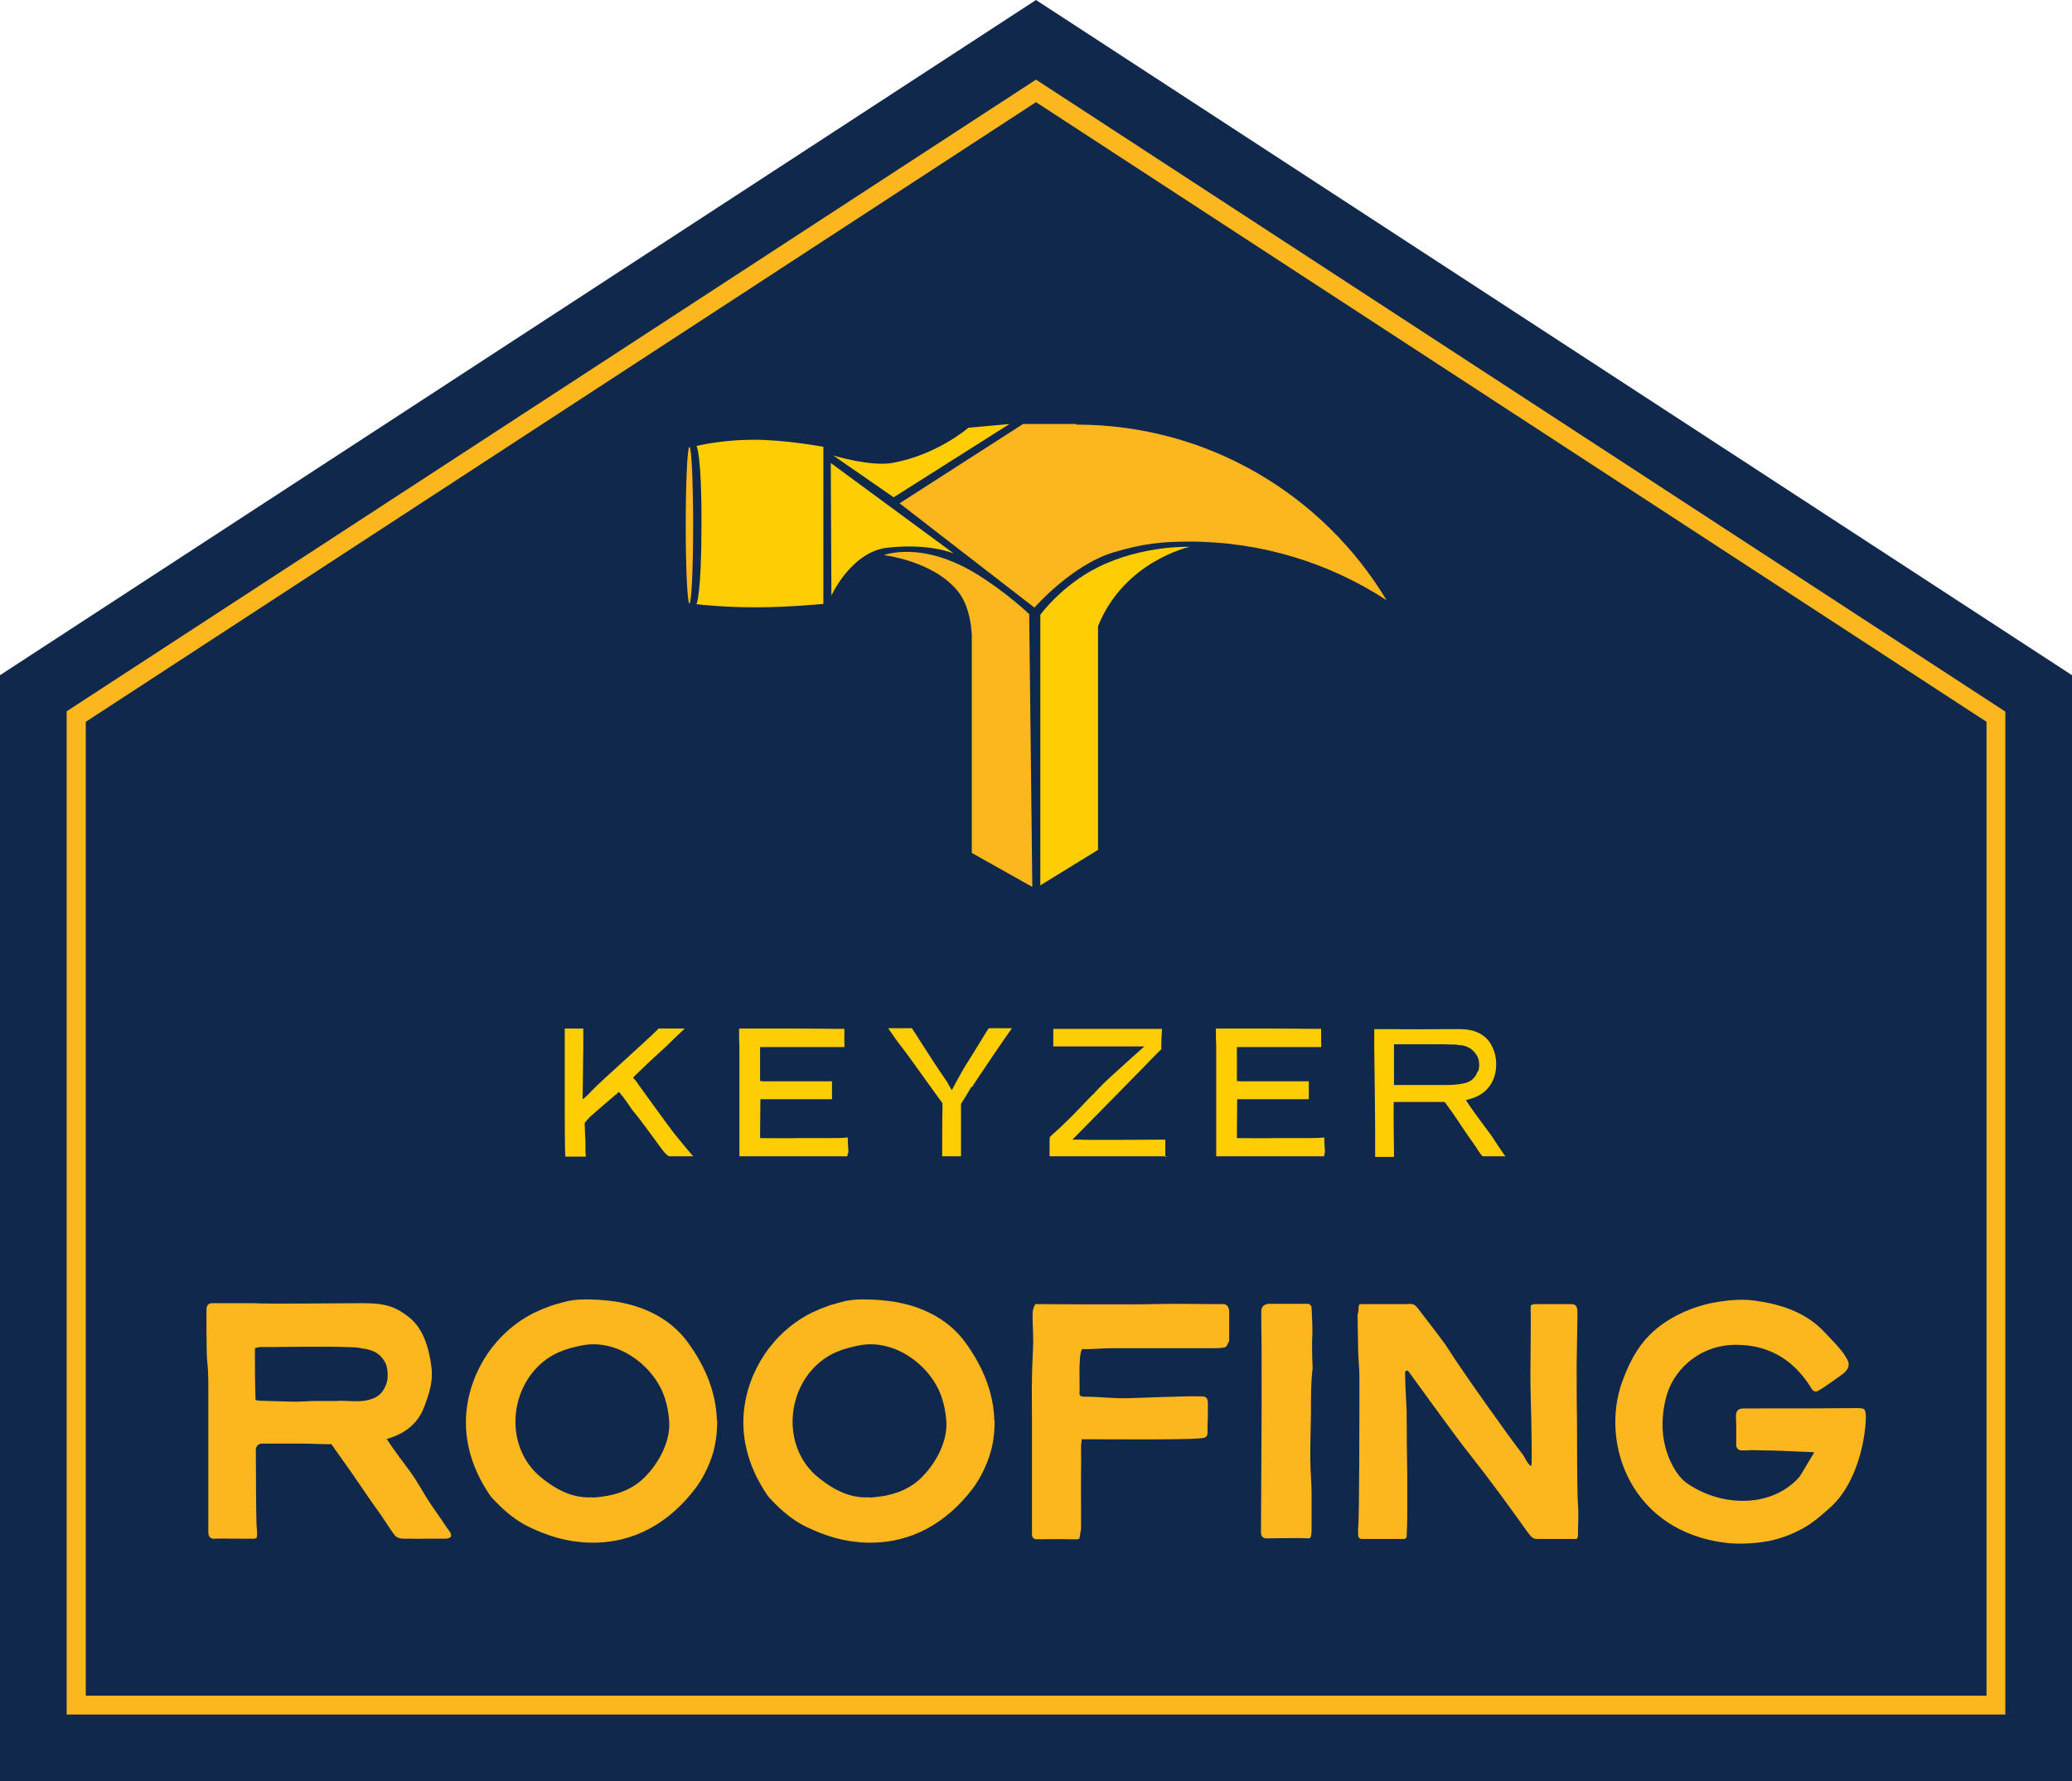 <svg xmlns="http://www.w3.org/2000/svg" id="Layer_2" data-name="Layer 2" viewBox="0 0 671.4 577.2"><defs><style>      .cls-1 {        fill: #10284b;      }      .cls-1, .cls-2, .cls-3 {        stroke-width: 0px;      }      .cls-2 {        fill: #ffcd03;      }      .cls-3 {        fill: #fdb71e;      }    </style></defs><path class="cls-1" d="M671.4,577.2H0V218.8L335.7,0l335.7,218.8v358.4Z"></path><g id="Layer_1-2" data-name="Layer 1-2"><g><path class="cls-3" d="M649.8,555.6H21.6V230.5L335.7,25.8l314.1,204.8v325.1h0ZM27.8,549.5h615.9V233.9L335.7,33.1,27.8,233.9v315.6h0Z"></path><g><ellipse class="cls-3" cx="223.4" cy="170.2" rx="1.2" ry="25.4"></ellipse><path class="cls-2" d="M355.8,275.4l-18.7,11.5v-87.7s7-9.6,18.7-15.4c14.5-7.2,29.7-6.6,29.7-6.6,0,0-21.2,4.6-29.7,25.7v72.5Z"></path><path class="cls-3" d="M334.5,287.4l-19.6-11v-70.1s0-9.3-4.6-14.8c-8-9.8-23.9-11.6-23.9-11.6,0,0,12-4.8,29.7,5.9,10,6.1,17.4,13.2,17.4,13.2l1,88.3h0Z"></path><polygon class="cls-2" points="310.9 143.6 310.9 143.6 310.9 143.6 310.9 143.6"></polygon><path class="cls-3" d="M348.7,137.4c-.8,0-16.4,0-17.2,0l-40,25.7,43.7,33.8s12-13.8,25.6-17.9c9.6-2.9,16.1-3.5,24.5-3.5,23.6,0,45.6,7,64,19-20.5-34.1-57.9-56.9-100.5-56.9h0Z"></path><path class="cls-2" d="M244.2,142.5c-8.7,0-15.8,1.4-18.5,2,0,0,1.7,2.7,1.6,25.7,0,22.3-1.6,25.6-1.6,25.6,2.7.3,9.5,1,19.5,1s21.6-1.1,21.6-1.1v-50.9s-12-2.3-22.6-2.3h0Z"></path><path class="cls-2" d="M269.3,150.1l39.8,29.3s-7.7-3.5-21.7-1.9c-11.6,1.4-18,15.5-18,15.5l-.2-42.9h0Z"></path><path class="cls-2" d="M289.5,161.2l37.6-23.8-13.3,1.2s-10.1,8.8-24.6,11.4c-7.1,1.3-19.2-2.4-19.2-2.4l19.5,13.5h0Z"></path><path class="cls-2" d="M224.8,374.7h-1.8c-1.9,0-4.2,0-6,0-.3,0-1-.4-1.9-1.5-1-1.3-2-2.6-2.9-3.9,0,0-5.2-7.1-6.4-8.5-1.1-1.2-2.1-2.9-2.9-4-.5-.6-.9-1.2-1.1-1.5-.1-.1-.2-.3-.4-.4h0c0,0,0-.2-.1-.2l-.8-.9-.9.9c0,0-.1,0-.2.1-.3.2-8.2,7.1-8.2,7.1-.5.5-1.6,1.8-1.7,1.9,0,0-.1.6,0,1.4,0,1.5.2,4.6.2,4.6,0,.5,0,1.1,0,1.7,0,1,0,2,.1,2.8v.5c-1.7,0-5,0-6.6,0-.2-1.6-.2-14-.2-14.8v-26.7c.4,0,.8,0,1.1,0h0c1.5,0,2.9,0,4.4,0,.2,0,.4,0,.5,0,0,.2,0,.6,0,.9v2.2c0,1,0,2.1,0,3.1,0,1.6-.2,13.2-.2,16.6,0,.4,2.9-2.5,2.9-2.6h0s.5-.5.7-.7c1.3-1.5,18.8-17.1,20.6-19.1h.1c.1-.2.2-.4.3-.4h.3c.7,0,4.9,0,8.2,0-1,.9-2.2,2.1-3.6,3.4l-.3.3c-1.6,1.6-3.4,3.3-4.1,3.9-1.7,1.4-8.7,8.2-8.7,8.2,0,.2.2.4.5.8h.1c.2.4,11.1,15.4,12.5,17.2,1.8,2.2,4.3,5.3,6.4,7.7h0Z"></path><path class="cls-2" d="M274.7,373.8c0,.6-.2.9-.2.9h-8.6c-7.3,0-20.8,0-22.5,0-1,0-2.4,0-3.3,0h-.5v-1.8c0-1.2,0-20.6,0-20.6v-3.6c0-2.6,0-5.3,0-8,0-1.4,0-2.9-.1-4.3v-.2c0-.9,0-1.8,0-2.6v-.3c0,0,.2,0,.4,0,1.7,0,3.4,0,5.1,0h.7c4.6,0,21.1,0,24.7.1.6,0,1,0,1.4,0,.4,0,.8,0,1.2,0,.1,0,.4,0,.6,0v1.6c0,1.5,0,2.5,0,2.9.1.5,0,.9,0,1.4h-.6c-.7,0-1.4,0-2.1,0-1.3,0-2.6,0-4,0-2.5,0-5.1,0-7.5,0h-.3c-2.2,0-4.5,0-6.8,0-1,0-2,0-3,0h-3s0,1.3,0,1.8c0,2.4,0,4.5,0,6.3v2.9s1.9.2,2.3.1h0c1,0,3.2,0,5.8,0h.5c5.3,0,11.9,0,14.5,0h.2v.2c0,1.6,0,3,0,4.8,0,.2,0,.3,0,.5,0,.1,0,.2,0,.3h0c-2.9,0-5.8,0-8.6,0-1.9,0-3.7,0-5.6,0s-4.3,0-6.5,0c-.4,0-.8,0-1.1,0h-1.4c0-.1-.1,10.8-.1,11.1v1.5s10.2.1,12.7,0c2.2,0,4.4,0,6.5,0,1,0,2,0,3.1,0h.8c1.6,0,3.5,0,5.3-.2,0,1.5.1,2.5.2,4.2,0,.2,0,.6,0,.8h0Z"></path><path class="cls-2" d="M314.7,352.3h0c-.5.9-2.2,3.7-3.3,5.4h0c0,.1,0,.2,0,.2,0,0,0,.5,0,1.2,0,1.4,0,2.8,0,4.1,0,1.1,0,6.4,0,9.5v2s-1.2,0-1.2,0c-1.4,0-2.9,0-4.3,0h-.6c0-.5,0-1,0-1.4,0-2.2,0-11.9.1-14,0-.9,0-1.4,0-1.4v-.4c-1.9-2.5-11.8-16.5-12.9-17.8-1.7-2.1-3.2-4.3-4.7-6.5h7.7c3.7,5.7,7.6,12,11.4,17.4l1.5,2.7s3.5-6.6,4.9-8.7c1.3-2,2.8-4.5,4.1-6.6,1.3-2.1,2.4-4,3-4.8h7.5c-1.7,2.3-11.6,16.9-12.9,19h0Z"></path><path class="cls-2" d="M378.1,374.7c-.2,0-11.2,0-11.7,0-1.1,0-24,0-26.3,0v-1.1c0-1,0-2,0-2.9,0,0,0-2.1.1-2.2.1-.2.6-.6,1.2-1.2,4.1-3.6,7.8-7.5,11.3-11.2.5-.5,1-1,1.5-1.5h.1c.4-.6,3-3.2,3-3.2,1.6-1.7,13.5-12.3,13.5-12.3h-2.3c-.3,0-24.4,0-24.4,0-.5,0-2,0-2.2,0h-.6c0-1.3,0-1.9,0-3.2v-1.1c0-.1,0-.4,0-.6v-.2c0-.2,0-.3,0-.5,0,0,0,0,0-.1h0c.8,0,12.9,0,21,0,6.6,0,12.6,0,13.7,0,.3,0,.4,0,.5,0,0,.1,0,.2,0,.5-.1,1.7-.2,3.4-.2,4.9,0,.3,0,.6,0,.9,0,.2,0,.4-.2.5l-.3.3c-.7.6-1.4,1.4-2.2,2.2l-3.1,3.2c-3.5,3.6-7.2,7.3-10.8,11-.7.7-12.2,12.4-12.2,12.4h2.6c.7.2,25.9,0,27.5,0,0,1.9,0,3.7,0,5.7h0Z"></path><path class="cls-2" d="M429.2,373.8c0,.6-.2.9-.2.9h-8.6c-7.3,0-20.8,0-22.5,0-1,0-2.4,0-3.3,0h-.5v-1.8c0-1.2,0-20.6,0-20.6v-3.6c0-2.6,0-5.3,0-8,0-1.4,0-2.9-.1-4.3v-.2c0-.9,0-1.8,0-2.6v-.3c0,0,.2,0,.4,0,1.7,0,3.4,0,5.1,0h.7c4.6,0,21.1,0,24.7.1.6,0,1,0,1.4,0,.4,0,.8,0,1.2,0,.1,0,.4,0,.6,0v1.6c0,1.5,0,2.5,0,2.9.1.5,0,.9,0,1.4h-.6c-.7,0-1.4,0-2.1,0-1.3,0-2.6,0-4,0-2.5,0-5,0-7.5,0h-.3c-2.2,0-4.5,0-6.8,0-1,0-2,0-3,0h-3s0,1.3,0,1.8c0,2.4,0,4.5,0,6.3v2.9s1.9.2,2.3.1h0c1,0,3.2,0,5.8,0h.5c5.3,0,12,0,14.5,0h.2v.2c0,1.6,0,3,0,4.8,0,.2,0,.3,0,.5,0,.1,0,.2,0,.3h0c-2.9,0-5.8,0-8.6,0-1.9,0-3.7,0-5.6,0s-4.3,0-6.5,0c-.4,0-.8,0-1.1,0h-1.4c0-.1-.1,10.8-.1,11.1v1.5s10.2.1,12.7,0c2.2,0,4.5,0,6.5,0,1,0,2,0,3,0h.8c1.6,0,3.5,0,5.3-.2,0,1.5.1,2.5.2,4.2,0,.2,0,.6,0,.8h0Z"></path><path class="cls-2" d="M487.9,374.7h-.3c-.6,0-1.2,0-1.7,0-.8,0-1.2,0-1.7,0-.7,0-1.2,0-2.3,0h-1.1c-.4,0-.5-.1-.7-.3-.5-.6-.9-1.3-1.4-2h0c-.5-.8-1-1.5-1.4-2.1-1.2-1.6-2.3-3.3-3.4-4.9h0c-1.1-1.7-2.2-3.3-3.3-4.9-.8-1.1-1.5-2.1-2.1-2.9l-.4-.5h-.7c-.6,0-1.2,0-1.8,0h-.2c-1.3,0-2.5,0-3.6,0-.9,0-8.1,0-8.9,0h-1.3v1.1c-.1.8.1,15,.1,15.1,0,.5,0,1.1,0,1.6-.7,0-1.8,0-2.5,0-2.1,0-3.2,0-3.6,0h0v-7.4c0-7.1-.3-27.3-.3-28.4h0v-1.6c0-.4,0-.8,0-1.2,0-.9,0-1.8,0-2.8h0c1.2,0,5.3,0,7.4,0,2,.1,9.1,0,14.8,0h1c1.9,0,3.6,0,4.8,0,3.9,0,7.6,1.3,9.7,4.7,1.8,2.9,2.2,6.5,1.5,9.7-.9,4-3.8,7-7.8,8.1l-1.7.5,1,1.5c1.2,1.9,7.2,9.9,7.2,9.9.6,1,3.8,5.7,3.8,5.7.3.4.6.8.9,1.2h0ZM479,347.1c.5-1.4.4-3.5-.3-4.8-1.2-2.1-2.8-3.2-5.1-3.6-.2,0-.4,0-.5,0-.5,0-.9-.2-1.4-.2-1.5,0-3-.1-4.5-.1-2.3,0-4.7,0-7,0h-4.2c-.6,0-4.3,0-4.3,0v1.6c0,2.6,0,5.1,0,7.5v.9c0,.6,0,1.1,0,1.7v1.5s11.7,0,12.4,0c.6,0,1.2,0,1.7,0h1.2c.5,0,1.1,0,1.6,0,1.6,0,3.3-.1,5.1-.4,2.5-.4,4.2-1.5,5.1-4h0Z"></path><g><path class="cls-3" d="M144.9,498.6c-1.6,0-3.9,0-5.5,0-3.3,0-3.8.1-7,0-.4,0-1.2,0-1.7,0-1.3,0-2.4-.4-3.1-1.5-1.6-2.2-3.3-5-4.9-7.2-4.1-5.6-7.6-11.2-11.7-16.8-1.2-1.7-2.4-3.4-3.6-5.1-3.4,0-6.7-.2-9.6-.2-1.2,0-9.2,0-13,0-1,0-1.9.9-1.9,1.9,0,5.7.1,22.1.2,23.6,0,1.2.2,2.3.2,3.5,0,1.5,0,1.8-1.1,1.8-.8.1-11.1-.1-12.2,0-1.8.2-2.5-.5-2.5-2.3,0-5.1,0-41.6,0-47.5,0-2.8-.1-5.5-.4-8.2-.2-2.9-.1-5.9-.2-8.9,0-2.3,0-4.6,0-7,0-1.6.4-2.4,2-2.4,1.2,0,9.5,0,13.2,0,4.6.3,27.8,0,35.5,0s10.8,1.3,15,4.6c4.7,3.7,6.5,10.4,7.2,16.1.6,4.6-.7,8.5-2.3,12.8-2.2,5.9-6.8,9-12.2,10.5,2.2,3.4,4.7,6.6,7.1,9.9,2.9,3.8,4.8,7.8,7.5,11.7,1.7,2.4,3.4,4.9,5,7.3.4.5.8,1,1.1,1.6.5.9,0,1.7-1.1,1.7h0ZM109.7,453.9c2.8,0,5.7.4,8.5,0,3.7-.6,5.8-2.1,7-5.5.7-1.8.5-5.3-.4-6.9-1.6-2.9-3.7-4-7.2-4.5-1-.2-2.1-.4-3.1-.4-2.5-.1-5.1-.2-7.6-.2-6,0-12,0-18,.1-1.5,0-2.9,0-4.4,0-.6,0-1.2.2-1.9.4,0,5.8,0,10.9.2,16.8.7.1,1,.2,1.3.2,3.4.1,6.7.2,10.1.3.7,0,1.5,0,2.2,0,1.8,0,3.6-.2,5.4-.2,2.6,0,5.3,0,7.9,0h0Z"></path><path class="cls-3" d="M232.4,460.3c0,2.7-.2,5.5-.8,8.3-.9,4.6-3.5,10.1-6.4,13.9-8.3,10.8-19.6,17.7-34.1,17.4-7.3-.2-13.5-2.1-19.9-5.2-3.9-1.9-7.8-5.1-10.7-8.2-.7-.7-1.4-1.4-1.9-2.2-5.4-8-8.3-17-7.5-26.5,1.2-13.6,9.6-26.3,22.2-32.5,1.7-.8,3.4-1.5,5.1-2.1,1.3-.5,2.8-.8,4.1-1.2,3.5-1.1,7.8-1,11.4-.8,2.9.2,5.9.5,8.8,1.2,8.2,1.9,15.5,6,20.4,12.9,5.5,7.6,9,16.1,9.2,25.1h0ZM192,485.3c6.4-.4,12.3-2,16.9-6.6,4.7-4.7,8.6-12,7.9-18.7-.2-2.3-.6-4.5-1.3-6.7-3.2-10.5-15.3-19.7-27-17.3-4,.8-7.8,1.9-11.2,4.3-12.6,8.9-14.1,28.8-1.8,38.6,4.7,3.8,10.1,6.7,16.5,6.3h0Z"></path><path class="cls-3" d="M322.3,460.3c0,2.7-.2,5.5-.8,8.3-1,4.6-3.5,10.1-6.4,13.9-8.3,10.8-19.6,17.7-34.1,17.4-7.3-.2-13.5-2.1-19.9-5.2-3.9-1.9-7.8-5.1-10.7-8.2-.7-.7-1.4-1.4-1.9-2.2-5.4-8-8.3-17-7.5-26.5,1.2-13.6,9.6-26.3,22.2-32.5,1.7-.8,3.4-1.5,5.1-2.1,1.3-.5,2.8-.8,4.1-1.2,3.5-1.1,7.8-1,11.4-.8,3,.2,5.9.5,8.8,1.2,8.2,1.9,15.5,6,20.4,12.9,5.5,7.6,9,16.1,9.2,25.1h0ZM281.8,485.3c6.4-.4,12.3-2,16.9-6.6,4.7-4.7,8.6-12,7.9-18.7-.2-2.3-.6-4.5-1.3-6.7-3.2-10.5-15.3-19.7-27-17.3-4,.8-7.8,1.9-11.2,4.3-12.6,8.9-14.1,28.8-1.8,38.6,4.7,3.8,10.1,6.7,16.5,6.3h0Z"></path><path class="cls-3" d="M335.2,422.6c.9,0,32.5.2,38.5,0,7.5-.2,14.1,0,22.5,0,.1,0,.2,0,.3,0,1.2.1,1.7,1.1,1.8,2.2,0,.4,0,.8,0,1.3,0,3.2,0,5.2,0,8.3,0,.6-.5.7-.6,1.3,0,.3-.5.8-.8.9-1,.2-2.1.3-3.1.3-11.7,0-22.6,0-34.3,0-2.2,0-5.3.3-7.5.3-.5,0-1,0-1.4,0-1.3,2.3-.6,12.5-.8,14.7.4.8,1.1.7,1.7.7,4.4,0,9.4.6,13.8.5,4.2-.1,20.1-.8,24.1-.6,1.4,0,1.9.6,2,2,0,1.3,0,2.5,0,3.8,0,2.3-.2,3.5-.1,5.8,0,1.7-.9,1.9-2.4,2-5.5.5-28.1.3-34.2.3-1.4,0-2.7,0-4.2,0,0,.9-.2,1.6-.2,2.3.1,5.9-.1,12.3,0,18.2,0,2.4,0,5.3,0,7.7,0,.6,0,1.3-.2,1.9-.2.8,0,2.3-.9,2.3-.7,0-1.9,0-2.6,0-3.6-.1-6.9,0-10.7,0-.8,0-1.4-.5-1.5-1.3,0-1,0-1.9,0-2.8,0-4,0-8.5,0-12.5,0-7.3,0-14.6,0-21.9,0-4.4-.1-8.9,0-13.3,0-4,.3-8,.4-12,0-2.4-.1-4.8-.2-7.3,0-1.5-.2-3.6.9-5h0Z"></path><path class="cls-3" d="M423.9,422.5c.6,0,1.1.9,1.1,1.2.1,3.2.4,6.8.2,9.8-.1,2.1,0,4.2,0,6.3,0,1.6.3,3.2,0,4.7-.4,3.9-.4,7.8-.4,11.7,0,5.9-.3,11.2-.2,17.1,0,3.6.4,7.1.4,10.7,0,3.8,0,7.6,0,11.4,0,.3,0,.6,0,.9-.2,1.1,0,2.3-1.1,2.2-3.3-.2-9.3,0-12.7,0-.3,0-.6,0-1,0-1-.1-1.5-.7-1.6-1.6,0-.3,0-.6,0-1,0-6.8.3-42.1.2-52.5,0-5.2,0-10.3-.1-15.5,0-1,0-1.9,0-2.9,0-1.5.8-2.3,2.3-2.5.5,0,1,0,1.6,0,2.5,0,6.2,0,8.8,0h2.6Z"></path><path class="cls-3" d="M511.1,498.7c-2,0-10.8,0-13.2,0-1.3,0-2.1-1.1-2.9-2.2-6-8.4-12.1-16.8-18.5-24.9-4-4.9-16.3-22-20.1-27.2-.4-.5-1.1-.2-1.1.4,0,4.1.5,11.5.5,12.3,0,7.1.1,14.2.2,21.4,0,2.2,0,11.3,0,13,0,2.1-.1,4.2-.2,6.4,0,.4-.3.7-.7.8-.2,0-.4,0-.6,0-3.9,0-7.8,0-11.7,0-.5,0-1.1,0-1.6,0-.6,0-1-.5-1.1-1,0-.9-.1-1.9,0-2.8.4-2.4.4-39.7.4-48.8,0-2.6-.3-5.3-.4-7.9-.1-3.8-.1-7.7-.2-11.5,0-.5,0-.9.2-1.4.3-1.4-.3-2.9,1.2-2.7,4.9,0,9.5,0,14.5,0,1.7-.2,2.5-.1,3.6,1.3,1.3,1.8,8.5,10.9,9.8,13.1,4.3,6.9,20.9,30.2,24.2,34.3.8,1,1.5,3.2,2.8,3.8.3-1.7,0-11.7,0-14.6-.1-4.2-.3-10.8-.3-15,0-3.8.2-17.8.1-20.5,0-.6,0-1.2,0-2,.4-.1.8-.4,1.1-.4,4,0,8,0,12,0,1.2,0,1.7.4,2,1.6.2.8-.3,15.8-.2,22.1,0,4.6,0,9.3.1,13.9,0,4.1,0,22.9.3,26.9.3,3.4,0,7.4,0,10.7,0,.3-.2.6-.4.9h0Z"></path><path class="cls-3" d="M587.7,470.6c-1.1-.1-3.9-.2-4.4-.2-3.6-.2-9-.4-12.6-.4-1.5,0-3-.2-4.5,0-.6,0-1.3,0-1.9,0-1,0-1.6-.7-1.7-1.6,0-.5,0-1.1,0-1.6,0-1.9,0-3.3,0-5.2,0-.6-.1-1.9-.1-2.5,0-2,.7-2.7,2.7-2.7,1.9,0,3.9,0,5.8,0,9.4,0,21.2,0,30.6-.1,2.7,0,2.9.2,3,2.9,0,2-.3,4.4-.6,6.3-1.2,7.8-4.5,16.8-10.2,22.3-2.3,2.1-4.6,4.2-7.2,6-3.4,2.3-7.8,4.2-11.8,5.2-4.2,1.1-10.9,1.5-15.2,1-30.9-3.5-41.3-32-33.9-52.4,2.8-7.6,6.1-13.2,11.9-17.7,5.7-4.4,13.2-7.3,20.3-8.2,3.3-.5,6.8-.7,10.1-.3,8.8,1.1,17.3,3.8,23.4,10.5,1.6,1.7,3.3,3.4,4.8,5.2,1,1.1,1.8,2.4,2.5,3.7.9,1.8-.1,3.4-1.8,4.6-2.3,1.7-3.7,2.6-6.1,4.3-.6.4-1.3.8-1.9,1.1-.6.3-1.3,0-1.7-.5-7.6-12.7-18-14.6-25.2-14.5-11.5.2-20.2,8.3-22.3,17.7-1.2,5.1-1.4,10.2-.1,15.3,1,4,3.4,9.1,6.7,11.6,10.3,7.5,27,8.9,36.6-1.6.5-.5,4.8-8,4.9-8h0Z"></path></g></g></g></g></svg>